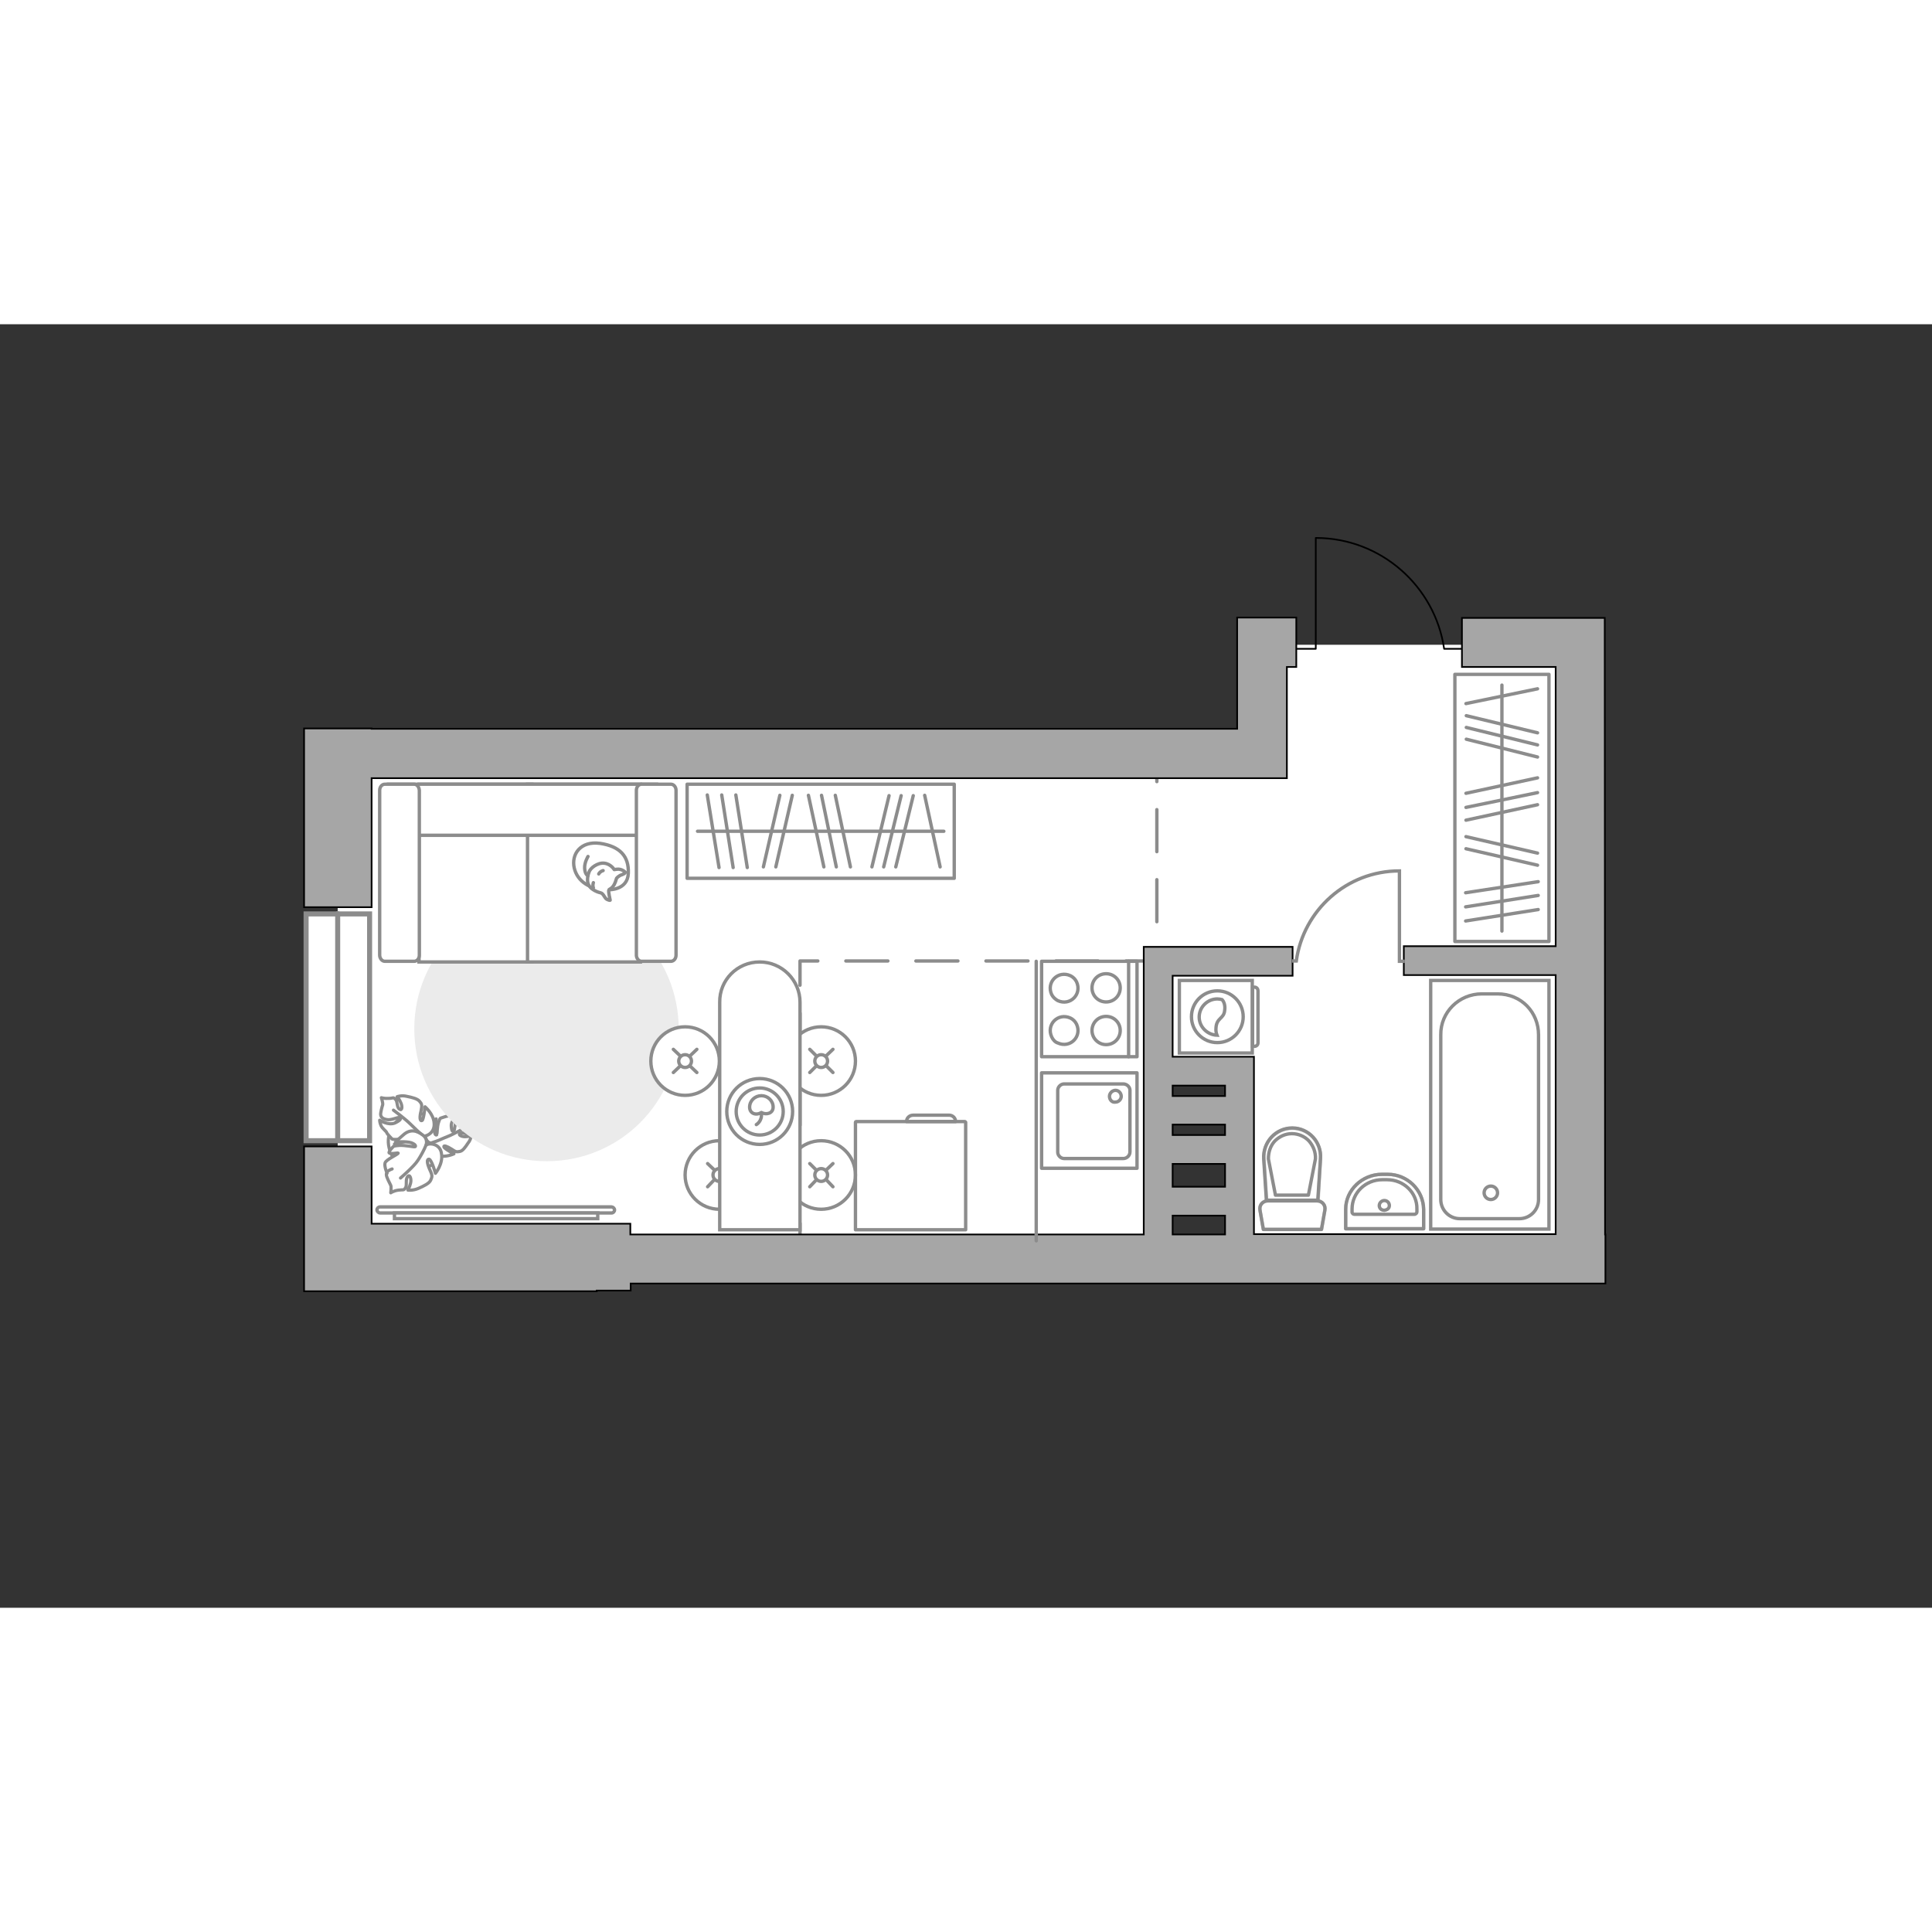 <?xml version="1.0" encoding="utf-8"?>
<!-- Generator: Adobe Illustrator 25.1.0, SVG Export Plug-In . SVG Version: 6.00 Build 0)  -->
<svg version="1.1" id="Слой_1" xmlns="http://www.w3.org/2000/svg" xmlns:xlink="http://www.w3.org/1999/xlink" x="0px" y="0px"
	 viewBox="0 0 575 382" style="enable-background:new 0 0 575 382;" xml:space="preserve" width="200" height="200">
<rect x="0" y="0" width="575" height="382" fill="#333333" stroke="none"/>
<style type="text/css">
	.st0{fill:#FFFFFF;}
	.st1{fill:none;stroke:#8C8C8C;stroke-linecap:round;stroke-linejoin:round;stroke-miterlimit:10;}
	
		.st2{opacity:0.5;fill:none;stroke:#8C8C8C;stroke-linecap:round;stroke-linejoin:round;stroke-miterlimit:10;enable-background:new    ;}
	.st3{opacity:0.5;}
	.st4{fill:#FFFFFF;stroke:#8C8C8C;stroke-miterlimit:10;}
	.st5{fill:none;stroke:#8C8C8C;stroke-linecap:round;stroke-linejoin:round;stroke-miterlimit:10;stroke-dasharray:12.509,8.339;}
	.st6{fill:none;stroke:#000000;stroke-width:0.5;stroke-linecap:round;stroke-linejoin:round;stroke-miterlimit:10;}
	.st7{fill:#A6A6A6;stroke:#000000;stroke-width:0.5;stroke-miterlimit:10;}
	.st8{fill:none;stroke:#8C8C8C;stroke-miterlimit:10;}
	.st9{fill:#FFFFFF;stroke:#8C8C8C;stroke-width:0.946;stroke-miterlimit:10;}
	.st10{fill:#FFFFFF;stroke:#8C8C8C;stroke-width:0.946;stroke-linecap:round;stroke-linejoin:round;stroke-miterlimit:10;}
	.st11{fill:none;stroke:#8C8C8C;stroke-width:0.946;stroke-linecap:round;stroke-linejoin:round;stroke-miterlimit:10;}
	.st12{fill:#EBEBEB;}
	.st13{fill:#FFFFFF;stroke:#8C8C8C;stroke-linecap:round;stroke-miterlimit:10;}
	.st14{fill:none;stroke:#8C8C8C;stroke-linecap:round;stroke-miterlimit:10;}
	.st15{fill-rule:evenodd;clip-rule:evenodd;fill:#FFFFFF;fill-opacity:0.1;stroke:#8C8C8C;stroke-miterlimit:10;}
	.st16{fill:#FFFFFF;stroke:#8C8C8C;stroke-linecap:round;stroke-linejoin:round;stroke-miterlimit:10;}
	.st17{fill:#FFFFFF;stroke:#8C8C8C;stroke-width:1.5;stroke-linecap:round;stroke-miterlimit:10;}
	.st18{fill:none;stroke:#8C8C8C;stroke-width:1.5;stroke-linecap:round;stroke-miterlimit:10;}
</style>
<polygon id="bg" class="st0" points="100.5,127.3 100.5,272.8 344.8,272.8 344.8,222.8 369,222.8 369,275.9 468.8,275.9 468.8,95.4 
	374.9,95.4 374.9,126.1 "/>
<g id="plan">
	<g>
		<g>
			<rect x="310" y="222.8" class="st1" width="28.4" height="28.4"/>
		</g>
		<path class="st1" d="M336.3,246.3V228c0-1-0.9-1.9-2-1.9h-17.6c-1,0-1.9,0.9-1.9,1.9v18.4c0,1,0.9,1.9,1.9,1.9h17.6
			C335.4,248.3,336.3,247.4,336.3,246.3z"/>
		<path class="st1" d="M330.2,229.8c0-0.9,0.8-1.8,1.8-1.8c0.9,0,1.7,0.8,1.7,1.8c0,0.9-0.8,1.7-1.7,1.7
			C331,231.7,330.2,230.8,330.2,229.8z"/>
	</g>
	<g>
		<g>
			<rect x="310" y="189.6" class="st1" width="28.4" height="28.4"/>
		</g>
		<line class="st1" x1="335.9" y1="218" x2="335.9" y2="189.6"/>
		<path class="st1" d="M325,210.2c0-2.3,1.8-4.2,4.2-4.2c2.3,0,4.2,1.8,4.2,4.2c0,2.3-1.8,4.2-4.2,4.2
			C326.9,214.4,325,212.5,325,210.2z"/>
		<path class="st1" d="M313,212.1c-1.7-3.7,1.9-7.3,5.6-5.6c0.8,0.4,1.4,1,1.8,1.8c1.7,3.7-1.9,7.3-5.6,5.6
			C314.1,213.7,313.4,213,313,212.1z"/>
		<path class="st1" d="M325,197.5c0-2.3,1.8-4.2,4.2-4.2c2.3,0,4.2,1.8,4.2,4.2c0,2.3-1.8,4.2-4.2,4.2
			C326.9,201.7,325,199.9,325,197.5z"/>
		<path class="st1" d="M313,199.5c-1.7-3.7,1.9-7.3,5.6-5.6c0.8,0.4,1.4,1,1.8,1.8c1.7,3.7-1.9,7.3-5.6,5.6
			C314.1,200.9,313.4,200.3,313,199.5z"/>
	</g>
	<g>
		<path class="st2" d="M413,253h-1.7c-5.9,0-10.8,4.7-10.8,10.4v5.8h23.2v-5.8C423.6,257.6,418.8,253,413,253z"/>
		<g>
			<path class="st1" d="M412.8,254.6h-1.4c-5,0-9,3.9-9,8.7v0.9c0,0.5,0.4,0.7,0.7,0.7h17.8c0.5,0,0.8-0.4,0.8-0.7v-0.9
				C421.8,258.5,417.8,254.6,412.8,254.6z"/>
			<path class="st1" d="M413.5,262.3c0-0.8-0.6-1.5-1.5-1.5c-0.8,0-1.5,0.7-1.5,1.5c0,0.8,0.6,1.4,1.5,1.4
				C412.9,263.6,413.5,263.1,413.5,262.3z"/>
			<path class="st1" d="M413,253h-1.7c-5.9,0-10.8,4.7-10.8,10.4v5.8h23.2v-5.8C423.6,257.6,418.8,253,413,253z"/>
		</g>
	</g>
	<g>
		<g class="st3">
			<path class="st1" d="M377.3,260.9h14.7c1.5,0,2.6,1.3,2.3,2.8l-1,5.7H376l-1-5.7C374.7,262.1,375.9,260.9,377.3,260.9z"/>
			<path class="st1" d="M392.3,260.8H377l-0.8-12.3c-0.4-5,3.5-9.2,8.4-9.2s8.8,4.2,8.4,9.2L392.3,260.8z"/>
		</g>
		<g>
			<path class="st1" d="M377.3,260.9h14.7c1.5,0,2.6,1.3,2.3,2.8l-1,5.7H376l-1-5.7C374.7,262.1,375.9,260.9,377.3,260.9z"/>
			<path class="st1" d="M384.6,239.2L384.6,239.2c4.9,0,8.8,4.2,8.4,9.2l-0.8,12.3h-15.3l-0.8-12.3
				C375.8,243.4,379.7,239.2,384.6,239.2z"/>
			<path class="st1" d="M389.4,259.2l2.1-10.8c0.1-1.9-0.6-3.8-1.9-5.3c-1.3-1.4-3.2-2.2-5.1-2.2c-1.9,0-3.7,0.8-5.1,2.2
				c-1.3,1.4-1.9,3.3-1.9,5.3l2.1,10.8H389.4z"/>
		</g>
	</g>
	<g>
		<g>
			<path id="Vector_135_3_" class="st4" d="M461,195.3v74h-35.2v-74H461L461,195.3z"/>
			<path id="Vector_136_3_" class="st4" d="M441,199.3h4.7c7.1,0,12.2,5.5,12.2,12.2v49c0,3.2-2.6,5.7-5.7,5.7h-17.7
				c-3.2,0-5.7-2.6-5.7-5.7v-49C428.7,204.8,434.2,199.3,441,199.3z"/>
		</g>
		<circle class="st4" cx="443.7" cy="258.5" r="2"/>
	</g>
	<polyline class="st5" points="238.1,280.1 238.1,189.5 344.3,189.5 344.3,125.2 	"/>
	<path class="st6" d="M435,96.6h-5.2c-2.7-18.6-18.8-33-38.2-33v33h-5.8"/>
	<g>
		<polygon class="st7" points="110.6,135.1 383,135.1 383,102 385.8,102 385.8,87.3 383,87.3 378.6,87.3 368.2,87.3 368.2,120.4 
			110.6,120.4 110.6,120.3 90.5,120.3 90.5,173.5 110.6,173.5 		"/>
		<path class="st7" d="M477.7,270.9l-0.1-183.5h-42.5V102H463v83.1h-45.2v8.6H463v77.1h-89.8V218H349v-24.1h35.7v-8.6h-44.3v85.6
			H187.6v-3.2h-77v-23H90.5v43.1h87.1v-0.2h10.1v-2.1h290.1v-14.6H477.7z M364.6,270.9H349v-5.6h15.6V270.9z M364.6,256.7H349v-6.8
			h15.6V256.7z M364.6,241.3H349v-3.1h15.6V241.3z M364.6,229.7H349v-3.1h15.6V229.7z"/>
	</g>
</g>
<g id="furniture_1_">
	<g>
		<g>
			<path class="st8" d="M418.1,189.6h-1.6v-26.8c0,0,0,0,0-0.1c-15.7,0-28.6,11.7-30.7,26.8c-0.5,0-1.3,0-1.3,0"/>
		</g>
	</g>
	<g>
		<rect x="433" y="104.2" class="st1" width="28" height="79.5"/>
		<line class="st1" x1="457.8" y1="174.2" x2="436.2" y2="177.6"/>
		<line class="st1" x1="457.8" y1="170" x2="436.2" y2="173.4"/>
		<line class="st1" x1="457.6" y1="128.8" x2="436.4" y2="123.5"/>
		<line class="st1" x1="457.6" y1="125.2" x2="436.4" y2="120"/>
		<line class="st1" x1="457.6" y1="121.6" x2="436.4" y2="116.5"/>
		<line class="st1" x1="457.8" y1="165.9" x2="436.2" y2="169.2"/>
		<line class="st1" x1="457.6" y1="161" x2="436.3" y2="156.1"/>
		<line class="st1" x1="457.6" y1="157.4" x2="436.3" y2="152.5"/>
		<line class="st1" x1="457.6" y1="143" x2="436.3" y2="147.6"/>
		<line class="st1" x1="457.6" y1="135" x2="436.3" y2="139.6"/>
		<line class="st1" x1="457.6" y1="108.5" x2="436.3" y2="112.9"/>
		<line class="st1" x1="457.6" y1="139.4" x2="436.3" y2="143.8"/>
		<line class="st1" x1="447" y1="107.4" x2="447" y2="180.6"/>
	</g>
	<g>
		<rect x="204.5" y="136.9" class="st1" width="79.5" height="28"/>
		<line class="st1" x1="214" y1="161.7" x2="210.5" y2="140.1"/>
		<line class="st1" x1="218.2" y1="161.7" x2="214.8" y2="140.1"/>
		<line class="st1" x1="259.5" y1="161.5" x2="264.6" y2="140.3"/>
		<line class="st1" x1="263" y1="161.5" x2="268.2" y2="140.3"/>
		<line class="st1" x1="266.6" y1="161.5" x2="271.8" y2="140.3"/>
		<line class="st1" x1="222.4" y1="161.7" x2="219" y2="140.1"/>
		<line class="st1" x1="227.2" y1="161.5" x2="232.1" y2="140.2"/>
		<line class="st1" x1="230.9" y1="161.5" x2="235.8" y2="140.2"/>
		<line class="st1" x1="245.2" y1="161.5" x2="240.6" y2="140.2"/>
		<line class="st1" x1="253.1" y1="161.5" x2="248.6" y2="140.2"/>
		<line class="st1" x1="279.8" y1="161.5" x2="275.2" y2="140.2"/>
		<line class="st1" x1="248.9" y1="161.5" x2="244.5" y2="140.2"/>
		<line class="st1" x1="280.9" y1="150.9" x2="207.6" y2="150.9"/>
	</g>
	<g>
		<path id="Vector_60_1_" class="st9" d="M125.8,251.4c-4.6,1.1-9-1.8-10-6.3c-1.1-4.6,1.8-9,6.3-10c4.6-1.1,9,1.8,10,6.3
			C133.1,245.8,130.2,250.3,125.8,251.4z"/>
		<path class="st10" d="M130.4,247.4c2.2,0.7,4.7-0.5,4.7-0.5s-2.9-1.5-3-2.1c-0.1-0.5,0.9-0.2,2.3,0.7c1.4,1,1.6,0.8,2.4,0.7
			c0.9-0.1,1.7-1.3,2.5-2.5c0.9-1.1,0.9-2.2,0.9-2.2s-0.8,0.3-1.8,0.3c-1.1,0-2.2-0.6-1.4-1c0.9-0.4,1.9,0.4,2.7,0.1
			c0.8-0.4,0.5-0.4,0.9-1.5c0.5-1.1,1-1.6,1-1.6s-1.2,0-1.8-0.4c-0.4-0.3-1.7-1.5-2.2-1.5c-0.5-0.1-1.1,0.1-1.7,1s-0.5,2.9-0.8,3.1
			c-0.2,0.4-0.7,0.5-0.8-1.4s2.2-3.4,2.2-3.4s-0.6-0.3-1.3-0.2c-0.7,0.2-1.8,0.7-2.1,0.7s-2,0.6-2,0.6s-0.2,0-0.6,1.3
			c-0.4,1.2-0.4,3.5-0.5,3.6c-0.1,0.2-0.6,0.2-0.7-1.1c-0.1-1.3,0.5-3.6,0.5-3.6s-0.1,0.1-2,1.5c-1.9,1.4-1.6,3-1,4.5
			s2.1,1.2,2.1,1.2C128.3,244.3,128.3,246.7,130.4,247.4z"/>
		<path class="st11" d="M125.3,243.9c1.3,0.1,2.6,0,3.8-0.5c0.9-0.2,2.9-1.2,4-1.6c1.8-0.7,5-2.5,5-2.5"/>
		<path class="st10" d="M129.2,237.7c-0.2-2.7-2.7-4.8-2.7-4.8s-0.4,3.9-0.9,4.1c-0.6,0.3-0.8-0.9-0.3-2.8c0.4-1.9,0.2-2.2-0.4-2.9
			c-0.6-0.8-2.3-1.2-3.8-1.5c-1.6-0.4-2.9,0.1-2.9,0.1s0.7,0.8,1.1,1.8c0.5,1.1,0.4,2.5-0.4,1.9c-0.9-0.6-0.5-2.3-1.2-2.9
			c-0.7-0.8-0.6-0.3-2-0.3c-1.3,0.1-2.2-0.2-2.2-0.2s0.5,1.5,0.4,2.1c-0.2,0.6-0.7,2.5-0.6,3c0.1,0.7,0.6,1.2,1.8,1.4
			c1.2,0.3,3.2-0.7,3.7-0.6s0.9,0.6-1.2,1.6c-2,0.9-4.6-0.8-4.6-0.8s0,0.7,0.4,1.6s1.6,1.7,1.7,2.1s1.6,1.9,1.6,1.9s0.3,0.2,1.7,0.1
			c1.4-0.1,3.9-1.2,4-1.1c0.1,0,0.5,0.5-0.8,1.3c-1.4,0.7-4.2,1.2-4.2,1.2s0.1,0.1,2.5,1.5s3.9,0.4,5.2-1s0.3-2.8,0.3-2.8
			C126.7,241.9,129.5,240.8,129.2,237.7z"/>
		<path class="st11" d="M128,245.2c-0.5-1.5-1.2-2.8-2.3-3.8c-0.8-0.7-2.7-2.5-3.6-3.4c-1.5-1.5-5-4.1-5-4.1"/>
		<g>
			<path class="st10" d="M115.2,252.7c0,0-0.9-2.1-0.6-3.1s3.8-2.5,3.9-2.9c0-0.2-2.2,0.4-2.7-0.1c-0.2-0.4,1.3-1.9,1.3-1.9
				s0.2-0.2,1.8-0.3c1.5-0.1,4.4,0.5,4.6,0.4c0.2,0,0.5-0.6-1.1-1.2c-1.6-0.5-4.7-0.2-4.7-0.2s0.1-0.2,2.3-2.1c2.2-2,4.2-1.2,5.8,0
				c1.7,1.2,1,3,1,3c1.2-0.8,4.3-0.3,4.6,2.6c0.5,3-1.8,5.8-1.8,5.8s-1.1-4-1.9-4.2c-0.7-0.1-0.7,1.1,0.2,3.1
				c0.9,1.9,0.7,2.1,0.3,3.1c-0.4,1-2.1,1.8-3.7,2.5s-3.1,0.5-3.1,0.5s0.5-0.9,0.8-2.1s-0.2-2.8-0.9-1.9c-0.7,0.9-0.1,2.4-0.6,3.3
				c-0.6,0.9-0.6,0.5-2.1,0.7s-2.3,0.8-2.3,0.8s0.2-1.7,0-2.2c-0.3-0.6-1.3-2.5-1.3-3.1c-0.1-0.7,0.3-1.3,1.7-1.8"/>
			<path class="st11" d="M126.8,244.3c-0.6,1.5-1.6,3.3-2.4,4.5c-1.2,1.9-5.2,5.3-5.2,5.3"/>
		</g>
	</g>
	<g>
		<path id="Vector_51_2_" class="st12" d="M162.7,249.1c-21.7,0-39.4-17.6-39.4-39.4s17.6-39.4,39.4-39.4S202,188,202,209.8
			S184.5,249.1,162.7,249.1z"/>
	</g>
	<g>
		<path class="st4" d="M113.1,264.5c-0.4,0-0.9-0.4-0.9-0.9s0.4-0.9,0.9-0.9H182c0.4,0,0.9,0.4,0.9,0.9s-0.4,0.9-0.9,0.9H113.1z"/>
		<rect x="117.4" y="264.5" class="st4" width="60.5" height="1.7"/>
	</g>
	<g>
		<g>
			<circle class="st13" cx="244.4" cy="219.3" r="10.2"/>
			<line class="st14" x1="247.9" y1="222.7" x2="245.9" y2="220.7"/>
			<circle class="st13" cx="244.4" cy="219.3" r="1.9"/>
			<line class="st14" x1="243" y1="217.8" x2="241" y2="215.8"/>
			<line class="st14" x1="241" y1="222.7" x2="243" y2="220.7"/>
			<line class="st14" x1="245.8" y1="217.8" x2="247.9" y2="215.8"/>
		</g>
		<g>
			<circle class="st13" cx="203.9" cy="219.3" r="10.2"/>
			<line class="st14" x1="207.4" y1="222.7" x2="205.3" y2="220.7"/>
			<circle class="st13" cx="203.9" cy="219.3" r="1.9"/>
			<line class="st14" x1="202.5" y1="217.8" x2="200.4" y2="215.8"/>
			<line class="st14" x1="200.4" y1="222.7" x2="202.5" y2="220.7"/>
			<line class="st14" x1="205.3" y1="217.8" x2="207.4" y2="215.8"/>
		</g>
		<g>
			<circle class="st13" cx="244.4" cy="253.2" r="10.2"/>
			<line class="st14" x1="247.9" y1="256.7" x2="245.9" y2="254.6"/>
			<circle class="st13" cx="244.4" cy="253.2" r="1.9"/>
			<line class="st14" x1="243" y1="251.8" x2="241" y2="249.8"/>
			<line class="st14" x1="241" y1="256.7" x2="243" y2="254.6"/>
			<line class="st14" x1="245.8" y1="251.8" x2="247.9" y2="249.8"/>
		</g>
		<g>
			<circle class="st13" cx="214.1" cy="253.2" r="10.2"/>
			<line class="st14" x1="217.5" y1="256.7" x2="215.5" y2="254.6"/>
			<circle class="st13" cx="214.1" cy="253.2" r="1.9"/>
			<line class="st14" x1="212.7" y1="251.8" x2="210.6" y2="249.8"/>
			<line class="st14" x1="210.6" y1="256.7" x2="212.6" y2="254.6"/>
			<line class="st14" x1="215.5" y1="251.8" x2="217.5" y2="249.8"/>
		</g>
		<g>
			<path class="st4" d="M226.1,189.8L226.1,189.8c6.6,0,12,5.4,12,12v67.7h-23.9v-67.7C214.1,195.2,219.4,189.8,226.1,189.8z"/>
			<circle class="st1" cx="226.1" cy="234.3" r="9.8"/>
			<circle class="st1" cx="226.1" cy="234.3" r="7"/>
			<path class="st1" d="M223.1,233c0-1.9,1.6-3.4,3.5-3.4s3.5,1.5,3.5,3.4s-2.1,2.4-3.5,1.6C225,235.6,223.1,234.9,223.1,233z"/>
			<path class="st1" d="M225.1,238.2c0,0,1.8-1,1.5-3.4"/>
		</g>
	</g>
	<line class="st1" x1="308.4" y1="189.6" x2="308.4" y2="272.8"/>
	<g>
		<path id="Vector_8_3_" class="st1" d="M287.1,237.3h-32.3c-0.1,0-0.2,0.1-0.2,0.2v32h32.8v-32
			C287.3,237.4,287.3,237.3,287.1,237.3z"/>
		<path id="Vector_9_2_" class="st1" d="M269.8,237.3h14.6c0-1.1-0.9-1.9-1.9-1.9h-10.7C270.7,235.4,269.8,236.2,269.8,237.3z"/>
	</g>
	<g>
		<g>
			<path class="st4" d="M351,195.3v21.6h21.7v-21.6H351z"/>
			<path class="st15" d="M373.4,197.3h-0.6v17.6h0.6c0.5,0,1-0.4,1-1v-15.5C374.4,197.8,374,197.3,373.4,197.3z"/>
		</g>
		<circle class="st4" cx="362.3" cy="206.1" r="7.7"/>
		<path class="st4" d="M363.7,201c-0.4-0.1-0.9-0.2-1.4-0.2c-2.9,0-5.4,2.4-5.4,5.4c0,2.9,2.4,5.3,5.3,5.4c-0.2-0.5-0.4-1.3-0.3-2.2
			c0.2-3.1,2.4-2.6,2.6-5.3C364.7,202.6,364.2,201.5,363.7,201z"/>
	</g>
	<g>
		<path id="Vector_55_5_" class="st4" d="M124.7,189.8h33.6v-52.9h-33.6V189.8z"/>
		<path id="Vector_56_6_" class="st4" d="M157,189.8h33.6v-52.9H157V189.8z"/>
		<path id="Vector_57_5_" class="st4" d="M195.4,152.1v-15.2h-79.7l3.1,15.2H195.4z"/>
		<path id="Vector_58_5_" class="st4" d="M123.3,136.9h-8.8c-0.8,0-1.5,0.8-1.5,1.8v49.1c0,0.9,0.7,1.8,1.5,1.8h8.8
			c0.8,0,1.5-0.8,1.5-1.8v-49.1C124.7,137.7,124.1,136.9,123.3,136.9z"/>
		<path id="Vector_59_5_" class="st4" d="M199.7,136.9h-8.8c-0.8,0-1.5,0.8-1.5,1.8v49.1c0,0.9,0.7,1.8,1.5,1.8h8.8
			c0.8,0,1.5-0.8,1.5-1.8v-49.1C201.2,137.7,200.5,136.9,199.7,136.9z"/>
		<g>
			<path class="st16" d="M170.9,161.8c-0.9-4,1.8-8.1,7.7-7.3c5.9,0.9,8.6,3.8,8.4,8.9c-0.2,5.1-5.8,4.9-5.8,4.9
				C175.6,168.4,171.8,165.8,170.9,161.8z"/>
			<path class="st16" d="M181.2,168.4c-0.2,0.4,0.4,3,0.4,3s0,0.2-0.9-0.2c-0.8-0.3-1-1.8-2-2c-1-0.2-2.7-1-3.3-2
				c-0.8-1-0.6-2.9-0.1-4.1c0.3-1.2,2.5-2.9,4.5-2.7c2,0.2,3,1.9,3,1.9s0,0,0.8-0.1c1.5-0.2,2.5,0.9,2.5,0.9s0.1,0.3-0.9,0.7
				c-1.1,0.3-1.7,1.1-1.7,1.1C182.6,168.3,181.3,167.9,181.2,168.4z"/>
			<path class="st16" d="M179.5,162.6c-1,0.3-1.3,1-1.3,1"/>
			<path class="st16" d="M176.6,167.7c-0.3-0.7,0-1.5,0-1.5"/>
			<path class="st1" d="M175,158.4c0,0-1.1,1.8-1,3.5c0.1,2,1,2.2,1,2.2"/>
		</g>
	</g>
</g>
<g id="points">
	<path id="bedroom" class="st1" d="M155.5,215.8"/>
	<path id="kitchen_1_" class="st1" d="M277.1,214.9"/>
	<path id="hallway_1_" class="st1" d="M406.5,141.6"/>
	<path id="wc_x5F_bathroom_1_" class="st1" d="M400.5,222.8"/>
</g>
<g id="windows">
	<rect x="91.1" y="175.5" class="st17" width="18.9" height="67.5"/>
	<line class="st18" x1="100.5" y1="242.9" x2="100.5" y2="175.4"/>
</g>
</svg>
